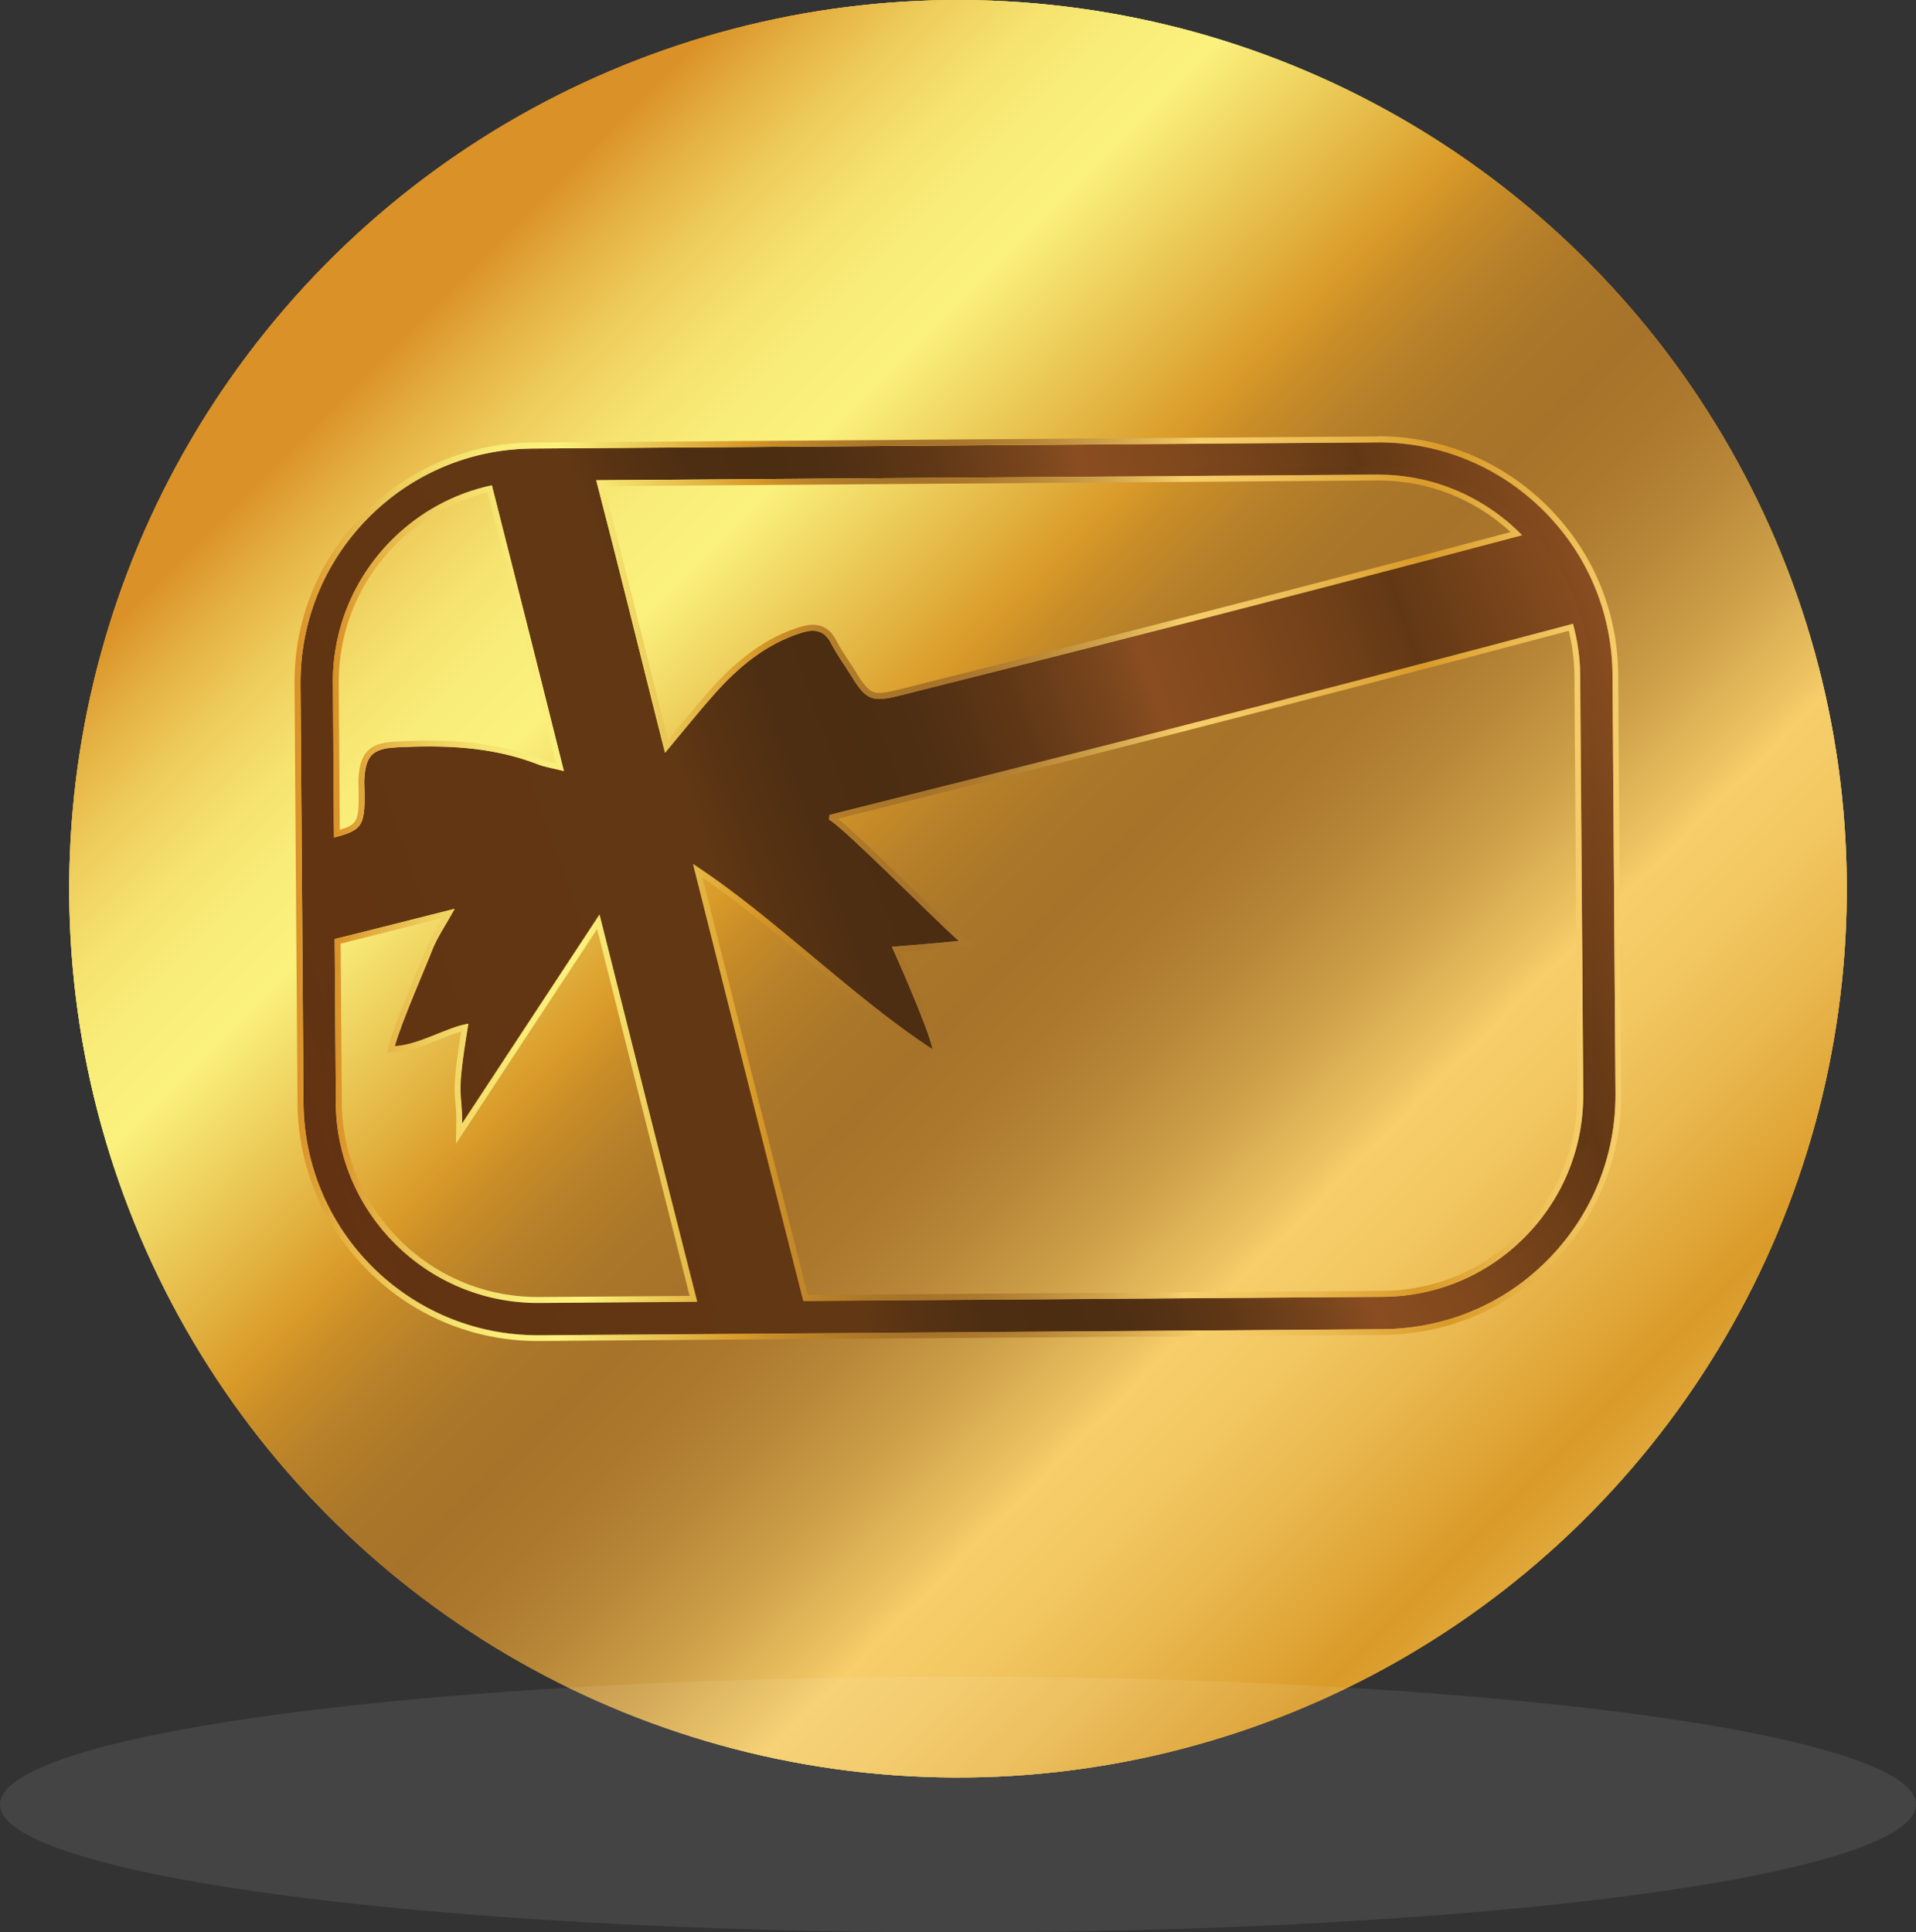 <?xml version="1.0" encoding="UTF-8"?><svg xmlns="http://www.w3.org/2000/svg" width="17.936" height="18.09" xmlns:xlink="http://www.w3.org/1999/xlink" viewBox="0 0 17.936 18.09"><rect x="0" y="0" width="17.936" height="18.09" fill="#333333" stroke="none"/><defs><style>.cls-1,.cls-2,.cls-3,.cls-4,.cls-5,.cls-6,.cls-7,.cls-8,.cls-9,.cls-10,.cls-11,.cls-12,.cls-13,.cls-14,.cls-15,.cls-16,.cls-17,.cls-18,.cls-19,.cls-20,.cls-21,.cls-22,.cls-23,.cls-24,.cls-25,.cls-26,.cls-27,.cls-28,.cls-29,.cls-30,.cls-31,.cls-32,.cls-33,.cls-34{stroke-width:0px;}.cls-1,.cls-26{fill:url(#linear-gradient);}.cls-2{fill:url(#radial-gradient);}.cls-3{fill:url(#linear-gradient-29);}.cls-4{fill:url(#linear-gradient-32);}.cls-5{fill:url(#linear-gradient-30);}.cls-6{fill:url(#linear-gradient-31);}.cls-7{fill:url(#linear-gradient-28);}.cls-8{fill:url(#linear-gradient-25);}.cls-9{fill:url(#linear-gradient-11);}.cls-10{fill:url(#linear-gradient-12);}.cls-11{fill:url(#linear-gradient-13);}.cls-12{fill:url(#linear-gradient-10);}.cls-13{fill:url(#linear-gradient-17);}.cls-14{fill:url(#linear-gradient-16);}.cls-15{fill:url(#linear-gradient-19);}.cls-16{fill:url(#linear-gradient-15);}.cls-17{fill:url(#linear-gradient-23);}.cls-18{fill:url(#linear-gradient-21);}.cls-19{fill:url(#linear-gradient-18);}.cls-20{fill:url(#linear-gradient-14);}.cls-21{fill:url(#linear-gradient-22);}.cls-22{fill:url(#linear-gradient-20);}.cls-23{fill:url(#linear-gradient-27);}.cls-24{fill:url(#linear-gradient-24);}.cls-25{fill:url(#linear-gradient-26);}.cls-26{mix-blend-mode:soft-light;}.cls-27{fill:url(#linear-gradient-4);}.cls-28{fill:url(#linear-gradient-2);}.cls-29{fill:url(#linear-gradient-3);}.cls-30{fill:url(#linear-gradient-8);}.cls-31{fill:url(#linear-gradient-9);}.cls-32{fill:url(#linear-gradient-7);}.cls-33{fill:url(#linear-gradient-5);}.cls-34{fill:url(#linear-gradient-6);}.cls-35{isolation:isolate;}.cls-36{opacity:.6;}.cls-36,.cls-37{mix-blend-mode:multiply;}.cls-37{opacity:.8;}</style><linearGradient id="linear-gradient" x1="3.773" y1="3.125" x2="16.018" y2="15.37" gradientTransform="translate(15.814 -1.818) rotate(81.177)" gradientUnits="userSpaceOnUse"><stop offset="0" stop-color="#da9127"/><stop offset=".037" stop-color="#e5b143"/><stop offset=".077" stop-color="#eecd5c"/><stop offset=".117" stop-color="#f5e16e"/><stop offset=".158" stop-color="#f9ed79"/><stop offset=".199" stop-color="#fbf17d"/><stop offset=".283" stop-color="#e6bc4a"/><stop offset=".336" stop-color="#d99a28"/><stop offset=".357" stop-color="#ca8e28"/><stop offset=".395" stop-color="#b67f29"/><stop offset=".434" stop-color="#aa7629"/><stop offset=".473" stop-color="#a7732a"/><stop offset=".512" stop-color="#ab782d"/><stop offset=".559" stop-color="#b88738"/><stop offset=".611" stop-color="#cea049"/><stop offset=".666" stop-color="#ecc261"/><stop offset=".681" stop-color="#f6ce6a"/><stop offset=".723" stop-color="#f3c863"/><stop offset=".782" stop-color="#eab950"/><stop offset=".851" stop-color="#dda131"/><stop offset=".87" stop-color="#d99a28"/><stop offset="1" stop-color="#f6ce6a"/></linearGradient><linearGradient id="linear-gradient-2" x1="18.665" y1="-1.376" x2="-10.024" y2="27.312" gradientTransform="matrix(1,0,0,1,0,0)" xlink:href="#linear-gradient"/><linearGradient id="linear-gradient-3" x1="-5.807" y1="23.095" x2="32.789" y2="-15.5" gradientTransform="matrix(1,0,0,1,0,0)" xlink:href="#linear-gradient"/><linearGradient id="linear-gradient-4" x1="-3.974" y1="21.263" x2="13.395" y2="3.894" gradientTransform="matrix(1,0,0,1,0,0)" xlink:href="#linear-gradient"/><linearGradient id="linear-gradient-5" x1="3.224" y1="8.32" x2="14.713" y2="8.32" gradientTransform="matrix(1,0,0,1,0,0)" xlink:href="#linear-gradient"/><linearGradient id="linear-gradient-6" x1="3.462" y1="8.32" x2="14.474" y2="8.32" gradientTransform="matrix(1,0,0,1,0,0)" xlink:href="#linear-gradient"/><linearGradient id="linear-gradient-7" x1="3.701" y1="8.32" x2="14.236" y2="8.32" gradientTransform="matrix(1,0,0,1,0,0)" xlink:href="#linear-gradient"/><linearGradient id="linear-gradient-8" x1="3.939" y1="8.32" x2="13.997" y2="8.32" gradientTransform="matrix(1,0,0,1,0,0)" xlink:href="#linear-gradient"/><linearGradient id="linear-gradient-9" x1="4.178" y1="8.32" x2="13.759" y2="8.32" gradientTransform="matrix(1,0,0,1,0,0)" xlink:href="#linear-gradient"/><linearGradient id="linear-gradient-10" x1="4.416" y1="8.32" x2="13.52" y2="8.32" gradientTransform="matrix(1,0,0,1,0,0)" xlink:href="#linear-gradient"/><linearGradient id="linear-gradient-11" x1="4.655" y1="8.32" x2="13.282" y2="8.32" gradientTransform="matrix(1,0,0,1,0,0)" xlink:href="#linear-gradient"/><linearGradient id="linear-gradient-12" x1="4.893" y1="8.32" x2="13.043" y2="8.32" gradientTransform="matrix(1,0,0,1,0,0)" xlink:href="#linear-gradient"/><linearGradient id="linear-gradient-13" x1="5.132" y1="8.32" x2="12.805" y2="8.32" gradientTransform="matrix(1,0,0,1,0,0)" xlink:href="#linear-gradient"/><linearGradient id="linear-gradient-14" x1="5.37" y1="8.32" x2="12.566" y2="8.32" gradientTransform="matrix(1,0,0,1,0,0)" xlink:href="#linear-gradient"/><linearGradient id="linear-gradient-15" x1="5.609" y1="8.32" x2="12.328" y2="8.32" gradientTransform="matrix(1,0,0,1,0,0)" xlink:href="#linear-gradient"/><linearGradient id="linear-gradient-16" x1="5.847" y1="8.32" x2="12.089" y2="8.32" gradientTransform="matrix(1,0,0,1,0,0)" xlink:href="#linear-gradient"/><linearGradient id="linear-gradient-17" x1="6.086" y1="8.32" x2="11.851" y2="8.32" gradientTransform="matrix(1,0,0,1,0,0)" xlink:href="#linear-gradient"/><linearGradient id="linear-gradient-18" x1="6.324" y1="8.32" x2="11.612" y2="8.32" gradientTransform="matrix(1,0,0,1,0,0)" xlink:href="#linear-gradient"/><linearGradient id="linear-gradient-19" x1="6.563" y1="8.32" x2="11.374" y2="8.32" gradientTransform="matrix(1,0,0,1,0,0)" xlink:href="#linear-gradient"/><linearGradient id="linear-gradient-20" x1="6.801" y1="8.32" x2="11.135" y2="8.32" gradientTransform="matrix(1,0,0,1,0,0)" xlink:href="#linear-gradient"/><linearGradient id="linear-gradient-21" x1="7.04" y1="8.32" x2="10.897" y2="8.32" gradientTransform="matrix(1,0,0,1,0,0)" xlink:href="#linear-gradient"/><linearGradient id="linear-gradient-22" x1="7.278" y1="8.32" x2="10.658" y2="8.32" gradientTransform="matrix(1,0,0,1,0,0)" xlink:href="#linear-gradient"/><linearGradient id="linear-gradient-23" x1="7.517" y1="8.32" x2="10.42" y2="8.32" gradientTransform="matrix(1,0,0,1,0,0)" xlink:href="#linear-gradient"/><linearGradient id="linear-gradient-24" x1="7.755" y1="8.32" x2="10.181" y2="8.32" gradientTransform="matrix(1,0,0,1,0,0)" xlink:href="#linear-gradient"/><linearGradient id="linear-gradient-25" x1="7.994" y1="8.32" x2="9.943" y2="8.32" gradientTransform="matrix(1,0,0,1,0,0)" xlink:href="#linear-gradient"/><linearGradient id="linear-gradient-26" x1="8.232" y1="8.32" x2="9.704" y2="8.32" gradientTransform="matrix(1,0,0,1,0,0)" xlink:href="#linear-gradient"/><linearGradient id="linear-gradient-27" x1="8.471" y1="8.32" x2="9.466" y2="8.32" gradientTransform="matrix(1,0,0,1,0,0)" xlink:href="#linear-gradient"/><linearGradient id="linear-gradient-28" x1="8.709" y1="8.32" x2="9.227" y2="8.32" gradientTransform="matrix(1,0,0,1,0,0)" xlink:href="#linear-gradient"/><linearGradient id="linear-gradient-29" x1="174.301" y1="-1040.521" x2="187.205" y2="-1040.521" gradientTransform="translate(180.905 1050.335) rotate(-19.224)" gradientUnits="userSpaceOnUse"><stop offset="0" stop-color="#633212"/><stop offset=".062" stop-color="#623412"/><stop offset=".336" stop-color="#623814"/><stop offset=".359" stop-color="#5a3413"/><stop offset=".416" stop-color="#4e2e12"/><stop offset=".473" stop-color="#4b2d12"/><stop offset=".521" stop-color="#502f13"/><stop offset=".581" stop-color="#5f3716"/><stop offset=".645" stop-color="#77441c"/><stop offset=".681" stop-color="#894d20"/><stop offset=".74" stop-color="#82491d"/><stop offset=".824" stop-color="#6f3f18"/><stop offset=".87" stop-color="#623814"/><stop offset="1" stop-color="#894d20"/></linearGradient><linearGradient id="linear-gradient-30" x1="2.772" y1="10.481" x2="15.165" y2="6.159" gradientTransform="matrix(1,0,0,1,0,0)" xlink:href="#linear-gradient-29"/><linearGradient id="linear-gradient-31" x1="2.758" y1="8.32" x2="15.178" y2="8.32" gradientTransform="matrix(1,0,0,1,0,0)" xlink:href="#linear-gradient"/><linearGradient id="linear-gradient-32" x1="3.116" y1="8.32" x2="14.821" y2="8.32" gradientTransform="matrix(1,0,0,1,0,0)" xlink:href="#linear-gradient"/><radialGradient id="radial-gradient" cx="5.328" cy="4999.773" fx="5.328" fy="4999.773" r="81.76" gradientTransform="translate(8.513 -40.828) scale(.085 .012)" gradientUnits="userSpaceOnUse"><stop offset="0" stop-color="#080808"/><stop offset="1" stop-color="#fff" stop-opacity=".1"/></radialGradient></defs><g class="cls-35"><g id="Layer_1"><circle class="cls-1" cx="8.968" cy="8.32" r="8.32" transform="translate(-.629 15.906) rotate(-81.177)"/><circle class="cls-28" cx="8.968" cy="8.32" r="8.21"/><circle class="cls-29" cx="8.968" cy="8.32" r="7.524"/><circle class="cls-27" cx="8.968" cy="8.32" r="7.112"/><g class="cls-36"><path class="cls-33" d="M8.968,2.576c-3.168,0-5.744,2.577-5.744,5.744s2.577,5.744,5.744,5.744,5.744-2.577,5.744-5.744-2.577-5.744-5.744-5.744ZM8.968,14.023c-3.145,0-5.703-2.558-5.703-5.703s2.558-5.703,5.703-5.703,5.703,2.558,5.703,5.703-2.558,5.703-5.703,5.703Z"/><path class="cls-34" d="M8.968,2.814c-3.036,0-5.506,2.47-5.506,5.506s2.47,5.506,5.506,5.506,5.506-2.47,5.506-5.506-2.47-5.506-5.506-5.506ZM8.968,13.785c-3.013,0-5.465-2.451-5.465-5.464s2.451-5.465,5.465-5.465,5.464,2.451,5.464,5.465-2.451,5.464-5.464,5.464Z"/><path class="cls-32" d="M8.968,3.053c-2.904,0-5.267,2.363-5.267,5.267s2.363,5.267,5.267,5.267,5.267-2.363,5.267-5.267-2.363-5.267-5.267-5.267ZM8.968,13.546c-2.882,0-5.226-2.344-5.226-5.226s2.344-5.226,5.226-5.226,5.226,2.344,5.226,5.226-2.344,5.226-5.226,5.226Z"/><path class="cls-30" d="M8.968,3.291c-2.773,0-5.029,2.256-5.029,5.029s2.256,5.029,5.029,5.029,5.029-2.256,5.029-5.029-2.256-5.029-5.029-5.029ZM8.968,13.308c-2.75,0-4.988-2.237-4.988-4.988s2.237-4.988,4.988-4.988,4.988,2.237,4.988,4.988-2.237,4.988-4.988,4.988Z"/><path class="cls-31" d="M8.968,3.53c-2.641,0-4.79,2.149-4.79,4.79s2.149,4.79,4.79,4.79,4.79-2.149,4.79-4.79-2.149-4.79-4.79-4.79ZM8.968,13.069c-2.619,0-4.749-2.13-4.749-4.749s2.13-4.749,4.749-4.749,4.749,2.13,4.749,4.749-2.13,4.749-4.749,4.749Z"/><path class="cls-12" d="M8.968,3.768c-2.51,0-4.552,2.042-4.552,4.552s2.042,4.552,4.552,4.552,4.552-2.042,4.552-4.552-2.042-4.552-4.552-4.552ZM8.968,12.831c-2.487,0-4.511-2.023-4.511-4.511s2.023-4.511,4.511-4.511,4.511,2.023,4.511,4.511-2.023,4.511-4.511,4.511Z"/><path class="cls-9" d="M8.968,4.007c-2.378,0-4.314,1.935-4.314,4.314s1.935,4.313,4.314,4.313,4.313-1.935,4.313-4.313-1.935-4.314-4.313-4.314ZM8.968,12.592c-2.356,0-4.272-1.916-4.272-4.272s1.916-4.272,4.272-4.272,4.272,1.916,4.272,4.272-1.916,4.272-4.272,4.272Z"/><path class="cls-10" d="M8.968,4.245c-2.247,0-4.075,1.828-4.075,4.075s1.828,4.075,4.075,4.075,4.075-1.828,4.075-4.075-1.828-4.075-4.075-4.075ZM8.968,12.354c-2.224,0-4.034-1.809-4.034-4.034s1.809-4.034,4.034-4.034,4.034,1.809,4.034,4.034-1.809,4.034-4.034,4.034Z"/><path class="cls-11" d="M8.968,4.484c-2.115,0-3.837,1.721-3.837,3.837s1.721,3.837,3.837,3.837,3.837-1.721,3.837-3.837-1.721-3.837-3.837-3.837ZM8.968,12.115c-2.093,0-3.795-1.702-3.795-3.795s1.702-3.795,3.795-3.795,3.795,1.702,3.795,3.795-1.702,3.795-3.795,3.795Z"/><path class="cls-20" d="M8.968,4.722c-1.984,0-3.598,1.614-3.598,3.598s1.614,3.598,3.598,3.598,3.598-1.614,3.598-3.598-1.614-3.598-3.598-3.598ZM8.968,11.877c-1.961,0-3.557-1.595-3.557-3.557s1.595-3.557,3.557-3.557,3.557,1.595,3.557,3.557-1.595,3.557-3.557,3.557Z"/><path class="cls-16" d="M8.968,4.961c-1.852,0-3.36,1.507-3.36,3.36s1.507,3.36,3.36,3.36,3.36-1.507,3.36-3.36-1.507-3.36-3.36-3.36ZM8.968,11.638c-1.83,0-3.318-1.488-3.318-3.318s1.488-3.318,3.318-3.318,3.318,1.488,3.318,3.318-1.488,3.318-3.318,3.318Z"/><path class="cls-14" d="M8.968,5.199c-1.721,0-3.121,1.4-3.121,3.121s1.4,3.121,3.121,3.121,3.121-1.4,3.121-3.121-1.4-3.121-3.121-3.121ZM8.968,11.4c-1.698,0-3.08-1.382-3.08-3.08s1.382-3.08,3.08-3.08,3.08,1.382,3.08,3.08-1.382,3.08-3.08,3.08Z"/><path class="cls-13" d="M8.968,5.438c-1.589,0-2.883,1.293-2.883,2.883s1.293,2.883,2.883,2.883,2.883-1.293,2.883-2.883-1.293-2.883-2.883-2.883ZM8.968,11.161c-1.567,0-2.841-1.275-2.841-2.841s1.275-2.841,2.841-2.841,2.841,1.275,2.841,2.841-1.275,2.841-2.841,2.841Z"/><path class="cls-19" d="M8.968,5.676c-1.458,0-2.644,1.186-2.644,2.644s1.186,2.644,2.644,2.644,2.644-1.186,2.644-2.644-1.186-2.644-2.644-2.644ZM8.968,10.923c-1.435,0-2.603-1.168-2.603-2.603s1.168-2.603,2.603-2.603,2.603,1.168,2.603,2.603-1.168,2.603-2.603,2.603Z"/><path class="cls-15" d="M8.968,5.915c-1.326,0-2.406,1.079-2.406,2.406s1.079,2.406,2.406,2.406,2.406-1.079,2.406-2.406-1.079-2.406-2.406-2.406ZM8.968,10.684c-1.304,0-2.364-1.061-2.364-2.364s1.061-2.364,2.364-2.364,2.364,1.061,2.364,2.364-1.061,2.364-2.364,2.364Z"/><path class="cls-22" d="M8.968,6.153c-1.195,0-2.167.972-2.167,2.167s.972,2.167,2.167,2.167,2.167-.972,2.167-2.167-.972-2.167-2.167-2.167ZM8.968,10.446c-1.172,0-2.126-.954-2.126-2.126s.954-2.126,2.126-2.126,2.126.954,2.126,2.126-.954,2.126-2.126,2.126Z"/><path class="cls-18" d="M8.968,6.392c-1.063,0-1.929.865-1.929,1.929s.865,1.929,1.929,1.929,1.929-.865,1.929-1.929-.865-1.929-1.929-1.929ZM8.968,10.207c-1.041,0-1.887-.847-1.887-1.887s.847-1.887,1.887-1.887,1.887.847,1.887,1.887-.847,1.887-1.887,1.887Z"/><path class="cls-21" d="M8.968,6.63c-.932,0-1.69.758-1.69,1.69s.758,1.69,1.69,1.69,1.69-.758,1.69-1.69-.758-1.69-1.69-1.69ZM8.968,9.969c-.909,0-1.649-.74-1.649-1.649s.74-1.649,1.649-1.649,1.649.74,1.649,1.649-.74,1.649-1.649,1.649Z"/><path class="cls-17" d="M8.968,6.869c-.8,0-1.452.651-1.452,1.452s.651,1.452,1.452,1.452,1.452-.651,1.452-1.452-.651-1.452-1.452-1.452ZM8.968,9.73c-.778,0-1.41-.633-1.41-1.41s.633-1.41,1.41-1.41,1.41.633,1.41,1.41-.633,1.41-1.41,1.41Z"/><path class="cls-24" d="M8.968,7.107c-.669,0-1.213.544-1.213,1.213s.544,1.213,1.213,1.213,1.213-.544,1.213-1.213-.544-1.213-1.213-1.213ZM8.968,9.492c-.646,0-1.172-.526-1.172-1.172s.526-1.172,1.172-1.172,1.172.526,1.172,1.172-.526,1.172-1.172,1.172Z"/><path class="cls-8" d="M8.968,7.346c-.537,0-.975.437-.975.975s.437.975.975.975.975-.437.975-.975-.437-.975-.975-.975ZM8.968,9.253c-.515,0-.933-.419-.933-.933s.419-.933.933-.933.933.419.933.933-.419.933-.933.933Z"/><path class="cls-25" d="M8.968,7.584c-.406,0-.736.33-.736.736s.33.736.736.736.736-.33.736-.736-.33-.736-.736-.736ZM8.968,9.015c-.383,0-.695-.312-.695-.695s.312-.695.695-.695.695.312.695.695-.312.695-.695.695Z"/><path class="cls-23" d="M8.968,7.823c-.274,0-.498.223-.498.498s.223.498.498.498.498-.223.498-.498-.223-.498-.498-.498ZM8.968,8.776c-.252,0-.456-.205-.456-.456s.205-.456.456-.456.456.205.456.456-.205.456-.456.456Z"/><path class="cls-7" d="M8.968,8.061c-.143,0-.259.116-.259.259s.116.259.259.259.259-.116.259-.259-.116-.259-.259-.259ZM8.968,8.538c-.12,0-.218-.098-.218-.218s.098-.218.218-.218.218.098.218.218-.098.218-.218.218Z"/></g><circle class="cls-26" cx="8.968" cy="8.32" r="8.32" transform="translate(-.629 15.906) rotate(-81.177)"/><circle class="cls-26" cx="8.968" cy="8.32" r="8.32" transform="translate(-.629 15.906) rotate(-81.177)"/><path class="cls-3" d="M12.889,4.251l-7.9.057c-.556.004-1.077.224-1.467.62-.39.396-.603.92-.599,1.476l.028,3.919c.008,1.147.949,2.074,2.096,2.066l7.9-.057c.232-.002.459-.041.672-.116.297-.103.568-.274.795-.505.39-.396.603-.92.599-1.476l-.028-3.92c-.008-1.147-.949-2.074-2.096-2.066ZM14.25,5.01c-2.645.701-4.235,1.101-5.823,1.5-.268.067-.319.045-.466-.196-.059-.097-.128-.188-.179-.289-.066-.129-.159-.14-.284-.1-.332.106-.586.32-.811.573-.15.169-.291.346-.461.549-.047-.187-.086-.342-.125-.496-.138-.549-.303-1.22-.519-2.055l7.309-.053c.532-.004,1.013.214,1.36.567ZM3.116,6.403c-.004-.504.189-.98.543-1.339.262-.266.589-.444.946-.52.279,1.1.473,1.873.674,2.675-.102-.026-.178-.037-.247-.064-.429-.167-.876-.181-1.326-.158-.225.012-.286.084-.296.311,0,.005-.001.01,0,.015.013.406-.005.446-.283.517l-.01-1.437ZM3.144,10.322l-.011-1.531c.365-.09.742-.187,1.121-.283-.088.159-.168.274-.216.402-.035.095-.28.652-.344.883.224-.009.493-.18.689-.21-.123.732-.054.614-.059.935.434-.66.851-1.294,1.287-1.957.286,1.138.566,2.254.914,3.624l-1.48.011c-1.041.007-1.895-.834-1.902-1.875ZM14.821,10.238c.004.504-.189.98-.543,1.339-.354.359-.827.559-1.331.563l-5.426.039c-.396-1.556-.709-2.804-1.032-4.09.75.489,1.49,1.244,2.241,1.733-.04-.205-.38-.959-.38-.959,0,0,.372-.029.626-.055-.21-.183-1.078-1.063-1.216-1.136.002-.014.004-.029.006-.043.078-.02.156-.039.233-.059,1.849-.464,3.699-.927,6.727-1.731.041.153.066.313.067.478l.028,3.92Z"/><path class="cls-5" d="M5.032,12.5c-1.201,0-2.182-.972-2.191-2.175l-.028-3.919c-.004-.585.22-1.137.63-1.554.411-.417.96-.649,1.545-.653l7.9-.057c.005,0,.011,0,.016,0,.578,0,1.124.224,1.537.631.417.411.649.96.654,1.544l.028,3.92c.004.585-.22,1.137-.63,1.554-.238.242-.52.421-.837.531-.227.079-.465.12-.708.122l-7.9.057c-.005,0-.011,0-.016,0ZM12.89,4.361l-7.9.057c-.526.004-1.02.212-1.389.587-.37.375-.571.871-.567,1.398l.028,3.919c.008,1.082.891,1.957,1.971,1.957.005,0,.01,0,.014,0l7.9-.057c.219-.002.433-.038.637-.109.285-.099.538-.26.753-.478.37-.375.571-.871.567-1.398l-.028-3.92c-.004-.526-.213-1.019-.588-1.389-.372-.367-.862-.568-1.382-.568-.005,0-.01,0-.015,0h0Z"/><path class="cls-6" d="M12.904,4.141c.578,0,1.124.224,1.537.631.417.411.649.96.654,1.544l.028,3.92c.004.585-.22,1.137-.63,1.554-.238.242-.52.421-.837.531-.227.079-.465.12-.708.122l-7.9.057c-.005,0-.011,0-.016,0-1.201,0-2.182-.972-2.191-2.175l-.028-3.919c-.004-.585.22-1.137.63-1.554.411-.417.96-.649,1.545-.653l7.9-.057c.005,0,.011,0,.016,0M12.904,4.086c-.006,0-.011,0-.017,0l-7.9.057c-.6.004-1.162.242-1.584.669-.421.427-.651.993-.646,1.593l.028,3.919c.004.596.24,1.156.665,1.577.424.421.986.653,1.581.653.006,0,.011,0,.016,0l7.9-.057c.249-.002.493-.044.725-.125.325-.113.614-.297.858-.545.421-.427.651-.993.646-1.593l-.028-3.92c-.004-.599-.242-1.161-.67-1.583-.423-.417-.983-.647-1.576-.647h0Z"/><path class="cls-4" d="M12.904,4.498c.462,0,.898.171,1.237.483-2.605.69-4.193,1.089-5.728,1.475-.088.022-.141.031-.181.031-.082,0-.124-.038-.224-.202-.022-.036-.045-.071-.068-.105-.04-.061-.078-.118-.109-.18-.052-.102-.124-.151-.222-.151-.037,0-.079.008-.128.023-.297.094-.563.282-.836.589-.103.116-.202.236-.307.364-.028.034-.056.068-.085.103l-.023-.091-.075-.299c-.034-.134-.069-.276-.106-.425-.113-.451-.24-.961-.395-1.562l7.238-.053s.009,0,.014,0h0M4.565,4.609c.264,1.042.456,1.805.639,2.535-.003,0-.005-.001-.008-.002-.055-.012-.102-.023-.144-.039-.298-.116-.628-.17-1.037-.17-.096,0-.198.003-.312.009-.249.013-.337.104-.348.363,0,.001,0,.002,0,.004,0,.004,0,.01,0,.016.005.176.007.296-.026.356-.02.037-.056.06-.148.087l-.01-1.365c-.004-.49.184-.952.528-1.3.24-.243.538-.413.867-.493M14.686,5.907c.033.139.051.277.052.411l.028,3.92c.004.49-.184.952-.528,1.3-.344.349-.803.543-1.293.546l-5.383.039c-.378-1.487-.676-2.672-.986-3.909.334.23.67.51.996.783.368.307.748.624,1.126.871l.109.071-.025-.128c-.034-.173-.266-.705-.352-.9.123-.01.368-.03.55-.049l.126-.013-.096-.083c-.076-.067-.249-.234-.431-.411-.343-.333-.606-.588-.735-.69l.166-.042.116-.029c1.782-.447,3.624-.909,6.559-1.688M4.142,8.594c-.005.009-.011.018-.016.027-.056.096-.105.179-.139.27-.009.024-.034.084-.065.159-.087.208-.232.556-.28.729l-.02.073.075-.003c.136-.005.279-.063.418-.119.071-.029.14-.056.202-.074-.073.452-.065.547-.054.665.005.052.009.105.008.197l-.003.189.104-.158.723-1.1.495-.752c.275,1.097.539,2.144.866,3.435l-1.409.01s-.009,0-.013,0c-.486,0-.945-.189-1.291-.533-.346-.344-.539-.801-.543-1.288l-.011-1.487c.206-.051.419-.105.626-.158.109-.028.218-.055.328-.083M12.904,4.443s-.009,0-.014,0l-7.309.053c.217.834.381,1.505.519,2.055.039.154.077.309.125.496.17-.203.311-.38.461-.549.225-.254.479-.468.811-.573.04-.013.077-.02.111-.02.071,0,.128.033.173.121.051.101.12.192.179.289.102.167.157.229.271.229.05,0,.112-.012.195-.033,1.589-.399,3.178-.799,5.823-1.5-.343-.349-.819-.567-1.346-.567h0ZM4.605,4.543c-.357.076-.684.254-.946.52-.354.359-.547.835-.543,1.339l.01,1.437c.279-.071.296-.112.283-.517,0-.005,0-.01,0-.015.01-.226.071-.299.296-.311.103-.005.206-.009.309-.009.345,0,.686.038,1.017.166.07.027.145.038.247.064-.201-.802-.395-1.575-.674-2.675h0ZM14.725,5.84c-3.029.804-4.878,1.267-6.727,1.731-.078.02-.156.039-.233.059-.002.014-.004.029-.006.043.138.073,1.006.953,1.216,1.136-.254.026-.626.055-.626.055,0,0,.34.754.38.959-.751-.489-1.491-1.244-2.241-1.733.323,1.286.636,2.534,1.032,4.09l5.426-.039c.504-.004.977-.203,1.331-.563.354-.359.547-.835.543-1.339l-.028-3.92c-.001-.166-.026-.325-.067-.478h0ZM4.254,8.509c-.379.095-.756.192-1.121.283l.011,1.531c.008,1.037.854,1.875,1.889,1.875.005,0,.009,0,.014,0l1.48-.011c-.348-1.37-.628-2.486-.914-3.624-.436.663-.852,1.296-1.287,1.957.005-.321-.064-.203.059-.935-.196.029-.465.201-.689.21.064-.231.309-.788.344-.883.047-.127.128-.242.216-.402h0Z"/><g class="cls-37"><ellipse class="cls-2" cx="8.968" cy="16.893" rx="8.968" ry="1.197"/></g></g></g></svg>
